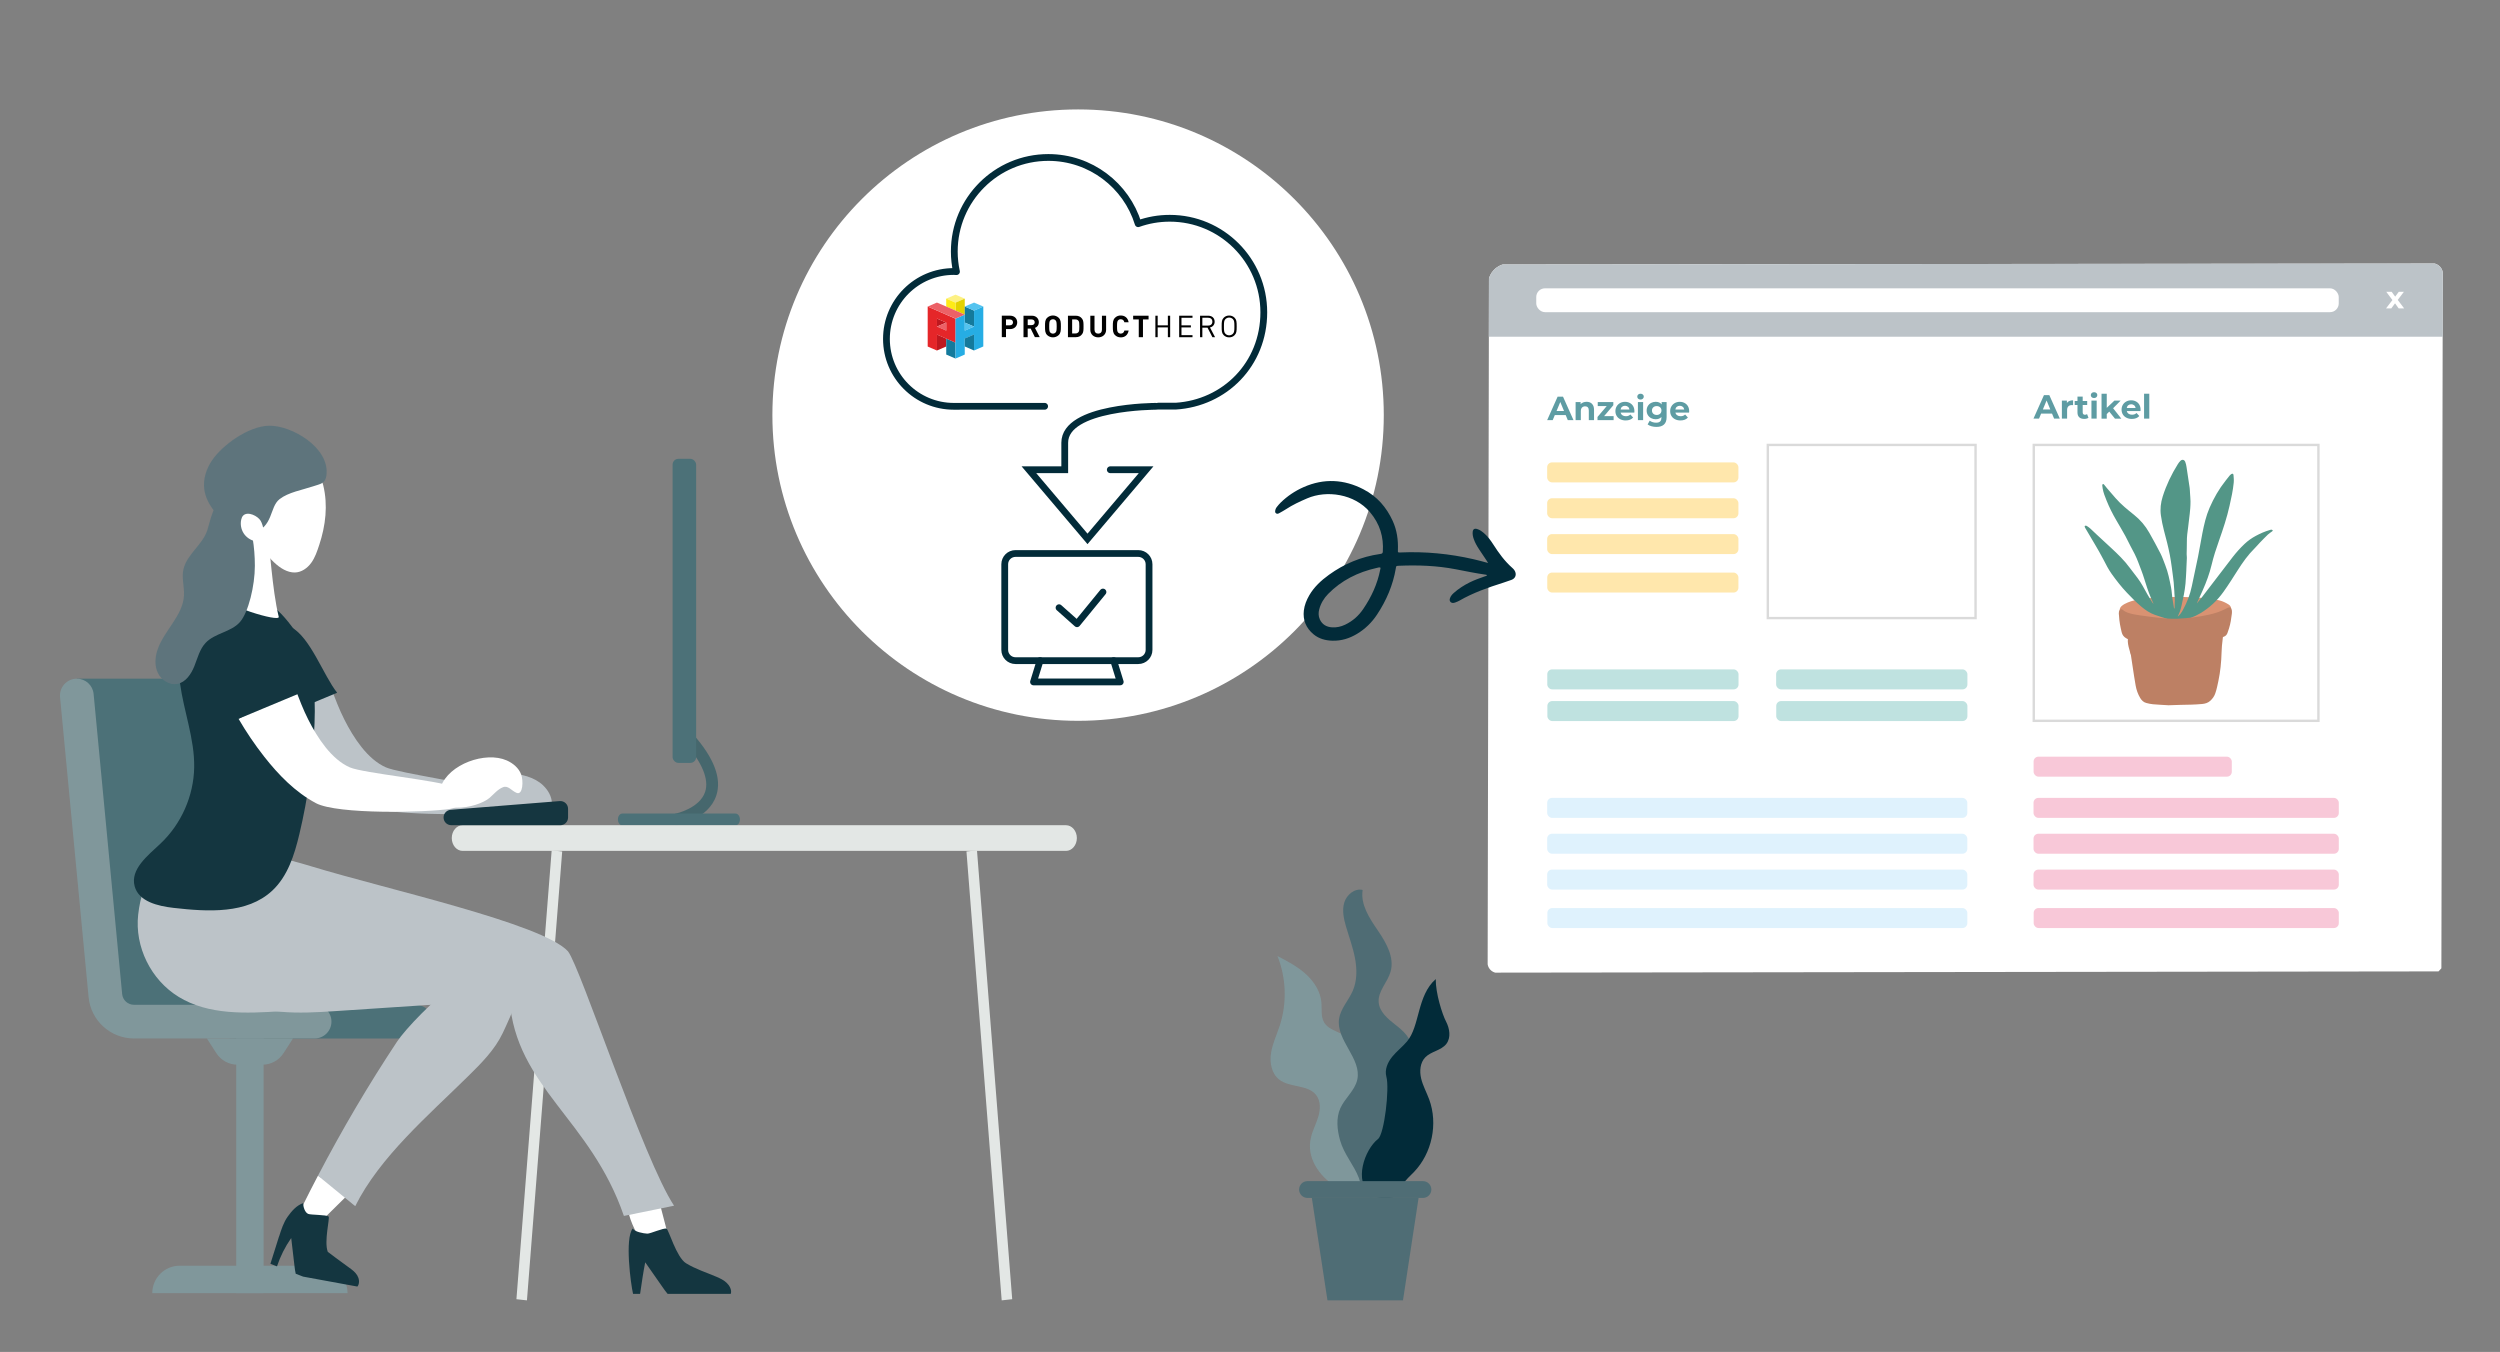 <?xml version="1.0" encoding="UTF-8"?><svg id="Ebene_1" xmlns="http://www.w3.org/2000/svg" viewBox="0 0 1043.19 564.12"><rect x="0" y="0" width="1043.19" height="564.12" fill="#808080" stroke="none"/><defs><style>.cls-1{fill:#fdf184;}.cls-2{fill:#dff2fd;}.cls-3{fill:#4c7178;}.cls-4{fill:#5e747c;}.cls-4,.cls-5,.cls-6,.cls-7{fill-rule:evenodd;}.cls-8{fill:#feeb17;}.cls-9{fill:#e3d200;}.cls-10{fill:#e52629;}.cls-11{fill:#54c3ef;}.cls-12{fill:#fff;}.cls-13{fill:#d99272;}.cls-14,.cls-6{fill:#bcc3c8;}.cls-15{fill:#bfe2e0;}.cls-16{fill:#147a9c;}.cls-17,.cls-18{stroke:#022b39;stroke-linecap:round;stroke-width:2.83px;}.cls-17,.cls-18,.cls-19{fill:none;}.cls-17,.cls-19{stroke-miterlimit:10;}.cls-20{fill:#7f979b;}.cls-21{fill:#ec6167;}.cls-22{fill:#539687;}.cls-5,.cls-23{fill:#022b39;}.cls-24{fill:#26ade4;}.cls-25{fill:#4f6d75;}.cls-26{fill:#4f6c74;}.cls-27{fill:#bd8064;}.cls-28,.cls-7{fill:#143640;}.cls-29{fill:#be181f;}.cls-30{fill:#e3e7e5;}.cls-18{stroke-linejoin:round;}.cls-31{fill:#80979b;}.cls-32{fill:#153640;}.cls-33{fill:#010101;}.cls-34{fill:#f8c8d8;}.cls-35{fill:#ffe7ac;}.cls-36{fill:#46676d;}.cls-37{fill:#5e9ca3;}.cls-19{stroke:#dadada;}</style></defs><path class="cls-12" d="M1017.54,405.34c-131.21.17-262.42.35-393.62.52-.37-.09-1.36-.4-2.18-1.35-.74-.87-.93-1.79-.98-2.17.18-95.38.37-190.77.55-286.15.22-.75.72-2.1,1.9-3.4,1.44-1.58,3.08-2.2,3.85-2.43,129.6-.13,259.21-.26,388.81-.39.38.09,1.42.37,2.3,1.32.91.99,1.1,2.09,1.15,2.47-.2,96.76-.39,193.53-.59,290.29-.4.43-.79.86-1.19,1.29Z"/><path class="cls-14" d="M1019.33,140.5h-398.08c.02-8.11.03-16.21.05-24.32.22-.74.77-2.28,2.19-3.69,1.36-1.35,2.83-1.91,3.56-2.14,129.6-.13,259.21-.26,388.81-.39.38.09,1.42.37,2.3,1.32.91.99,1.1,2.09,1.15,2.47,0,8.92.01,17.83.02,26.75Z"/><rect class="cls-12" x="641.04" y="120.31" width="334.86" height="9.95" rx="3.64" ry="3.64"/><path class="cls-12" d="M1000.91,128.7l-1.52-2.13-1.57,2.13h-2.19l2.67-3.5-2.58-3.45h2.26l1.47,2.03,1.51-2.03h2.14l-2.58,3.39,2.68,3.55h-2.28Z"/><rect class="cls-19" x="848.64" y="185.66" width="118.78" height="115.12"/><rect class="cls-34" x="848.54" y="332.94" width="127.39" height="8.34" rx="2.03" ry="2.03"/><rect class="cls-34" x="848.54" y="347.9" width="127.39" height="8.34" rx="2.03" ry="2.03"/><rect class="cls-34" x="848.54" y="362.86" width="127.39" height="8.34" rx="2.03" ry="2.03"/><rect class="cls-34" x="848.6" y="378.91" width="127.33" height="8.34" rx="2.03" ry="2.03"/><rect class="cls-34" x="848.57" y="315.74" width="82.71" height="8.34" rx="2.03" ry="2.03"/><circle class="cls-12" cx="449.86" cy="173.22" r="127.56"/><path class="cls-5" d="M575.97,236.81c-.5-.12-.98.05-1.45.16-8,1.78-14.84,5.29-20.28,10.82-1.84,1.87-3.11,4.03-3.75,6.45-.38,1.43-.38,2.85.25,4.23.94,2.03,2.65,3.16,5.15,3.31,1.91.11,3.69-.3,5.36-1.09,3.25-1.54,5.72-3.8,7.59-6.56,3.46-5.09,5.94-10.51,7.08-16.37.06-.31.23-.62.05-.94M620.92,234.88c-.32-.52-.48-.8-.66-1.07-1.01-1.51-2.02-3.01-3.02-4.52-.91-1.38-1.73-2.79-2.26-4.32-.35-1-.58-2.01-.46-3.06.14-1.18.81-1.54,2.06-1.1,1.03.35,1.86.97,2.63,1.64,1.62,1.41,2.85,3.08,3.95,4.81,2.25,3.51,4.68,6.89,7.93,9.75.61.53,1.09,1.17,1.29,1.93.35,1.34-.31,2.54-1.71,3.04-1.09.39-2.18.78-3.29,1.13-6.41,2.03-12.73,4.24-18.47,7.56-.53.3-1.12.52-1.71.74-.61.22-1.25.33-1.79-.1-.57-.45-.58-1.06-.38-1.66.28-.87.87-1.58,1.58-2.21,1.99-1.78,4.26-3.24,6.73-4.46,1.99-.98,4.09-1.72,6.2-2.47.33-.12.78-.14.97-.55-.2-.07-.32-.13-.45-.15-4.29-.59-8.51-1.49-12.75-2.3-7.75-1.48-15.59-1.77-23.48-1.44-1.39.06-1.22.08-1.4,1.14-1.17,6.88-3.87,13.29-7.86,19.29-2.12,3.19-4.83,5.9-8.31,7.99-3.08,1.85-6.43,2.95-10.2,2.86-2.99-.07-5.71-.83-7.92-2.65-3.26-2.69-4.52-6.05-4.08-9.94.26-2.25,1.11-4.36,2.27-6.37,1.98-3.42,4.89-6.15,8.22-8.55,6.27-4.53,13.34-7.55,21.37-8.69.65-.09,1.04-.21,1.09-.91.42-6.12-1.2-11.67-5.42-16.61-6.45-7.55-17.98-9.21-26.17-5.67-3.06,1.32-6.07,2.71-8.81,4.52-.91.6-1.88,1.11-2.84,1.65-.39.22-.82.37-1.26.1-.43-.26-.46-.67-.41-1.07.08-.61.32-1.17.72-1.66.5-.62,1-1.24,1.58-1.8,2.74-2.67,5.94-4.85,9.58-6.45,8.49-3.74,16.86-3.26,24.89.89,5.86,3.02,9.69,7.64,12.23,13.13,1.82,3.94,2.37,8.07,2.21,12.3-.04.98-.01,1,1.1.95,10.3-.46,20.42.53,30.37,2.8,1.96.45,3.89.97,6.15,1.59"/><polyline class="cls-18" points="441.91 253.58 449.42 260.27 460.24 247.04"/><path class="cls-18" d="M467.45,230.96h-43.71c-2.48,0-4.49,2.01-4.49,4.49v35.73c0,2.48,2.01,4.49,4.49,4.49h51.24c2.48,0,4.49-2.01,4.49-4.49v-35.73c0-2.48-2.01-4.49-4.49-4.49h-7.53Z"/><polyline class="cls-18" points="434 275.66 431.26 284.55 449.35 284.55 467.45 284.55 464.71 275.66"/><path class="cls-18" d="M435.9,169.54h-34.16s-3.72.01-3.72.01c-15.54,0-28.13-12.59-28.13-28.13s12.59-28.13,28.13-28.13c.37,0,.72.04,1.09.06-.59-2.71-.91-5.52-.91-8.4,0-21.67,17.57-39.24,39.24-39.24,17.63,0,32.55,11.63,37.49,27.64,4.12-1.47,8.55-2.27,13.18-2.27,21.67,0,39.24,17.57,39.24,39.24s-16.26,37.89-36.78,39.16h-7.3"/><path class="cls-17" d="M482.27,169.55s-37.98,0-37.98,15.21v11.25h-14.95l24.45,28.86,24.46-28.86h-14.95"/><path class="cls-33" d="M421.5,137.32h-1.72v3.36h-1.75v-8.95h3.47c1.86,0,2.96,1.27,2.96,2.79s-1.09,2.8-2.96,2.8ZM421.41,133.29h-1.64v2.45h1.64c.79,0,1.29-.49,1.29-1.22s-.5-1.23-1.29-1.23Z"/><path class="cls-33" d="M431.84,140.7l-1.75-3.57h-1.26v3.57h-1.75v-8.96h3.51c1.82,0,2.9,1.25,2.9,2.74.03,1.06-.63,2.01-1.63,2.35l2,3.86h-2.02ZM430.49,133.29h-1.65v2.37h1.65c.78,0,1.27-.49,1.27-1.18s-.5-1.18-1.27-1.18Z"/><path class="cls-33" d="M441.76,139.83c-1.35,1.26-3.44,1.26-4.79,0-.89-.89-.91-1.9-.91-3.62s0-2.72.91-3.62c1.35-1.26,3.44-1.26,4.79,0,.89.89.92,1.9.92,3.62s-.02,2.73-.92,3.62ZM440.49,133.7c-.29-.32-.69-.49-1.12-.48-.43,0-.84.16-1.13.48-.33.38-.43.8-.43,2.52s.1,2.13.43,2.5c.29.32.7.5,1.13.49.43,0,.84-.17,1.12-.49.33-.38.44-.79.44-2.5s-.11-2.14-.44-2.52Z"/><path class="cls-33" d="M451.57,139.39c-.64.89-1.48,1.31-2.7,1.31h-3.24v-8.96h3.24c1.22,0,2.07.42,2.7,1.31.55.78.56,1.69.56,3.17s-.01,2.4-.56,3.17ZM450.02,133.85c-.32-.39-.81-.6-1.31-.56h-1.33v5.85h1.33c.5.04.99-.17,1.31-.55.33-.39.36-.95.36-2.36s-.04-1.98-.36-2.37h0Z"/><path class="cls-33" d="M458.25,140.77c-1.84,0-3.29-1.25-3.29-3.14v-5.89h1.75v5.83c0,1.03.61,1.65,1.55,1.65s1.55-.62,1.55-1.65v-5.83h1.74v5.89c0,1.9-1.45,3.14-3.29,3.14Z"/><path class="cls-33" d="M467.67,140.77c-.9.03-1.77-.31-2.4-.94-.89-.89-.91-1.9-.91-3.62s.01-2.72.91-3.62c.63-.63,1.51-.98,2.4-.94,1.67,0,2.96.96,3.28,2.83h-1.78c-.18-.73-.63-1.27-1.5-1.27-.42-.02-.83.15-1.12.47-.33.38-.44.82-.44,2.53s.11,2.15.44,2.53c.29.31.7.48,1.12.47.87,0,1.33-.54,1.51-1.27h1.77c-.33,1.9-1.62,2.85-3.28,2.85Z"/><path class="cls-33" d="M476.93,133.29v7.41h-1.75v-7.41h-2.34v-1.55h6.43v1.55h-2.34Z"/><path class="cls-33" d="M487.32,140.7v-4.09h-4.25v4.09h-.96v-8.96h.96v4.02h4.25v-4.02h.96v8.96h-.96Z"/><path class="cls-33" d="M492.04,140.7v-8.96h5.56v.86h-4.6v3.16h3.93v.86h-3.93v3.23h4.6v.86h-5.56Z"/><path class="cls-33" d="M505.9,140.7l-2.04-3.98h-2.15v3.98h-.96v-8.96h3.43c1.55,0,2.66.94,2.66,2.49.05,1.18-.78,2.21-1.95,2.4l2.13,4.07h-1.12ZM504.09,132.59h-2.38v3.28h2.39c1.03,0,1.79-.54,1.79-1.64s-.74-1.64-1.79-1.64h-.01Z"/><path class="cls-33" d="M515.13,139.89c-.59.59-1.39.9-2.23.88-.84.02-1.64-.3-2.24-.88-.84-.84-.89-1.62-.89-3.67s.05-2.83.89-3.67c.6-.59,1.4-.9,2.24-.88.83-.02,1.64.29,2.23.88.84.84.91,1.62.91,3.67s-.06,2.83-.91,3.67ZM514.45,133.15c-.86-.85-2.24-.85-3.1,0-.57.58-.63,1.23-.63,3.07s.06,2.49.63,3.07c.86.85,2.24.85,3.1,0,.57-.58.63-1.23.63-3.07s-.06-2.49-.63-3.07Z"/><polygon class="cls-29" points="390.97 139.6 390.97 142.92 390.97 142.92 390.97 146.26 394.84 144.58 394.84 141.29 394.84 141.29 394.84 141.29 390.97 139.6"/><polygon class="cls-16" points="394.84 141.29 394.84 144.6 394.84 144.61 394.84 147.94 398.71 149.62 398.71 146.29 398.71 146.29 398.71 142.95 394.84 141.29"/><polygon class="cls-1" points="398.7 126.29 402.57 124.61 398.71 122.95 394.83 124.61 398.7 126.29"/><polygon class="cls-9" points="398.7 126.29 398.7 129.59 398.7 129.59 398.7 129.59 402.57 131.28 402.57 127.95 402.57 127.95 402.57 124.61 398.7 126.29"/><polyline class="cls-8" points="394.83 127.91 398.7 129.59 398.7 129.59 398.7 129.59 398.7 126.29 394.83 124.61 394.84 127.91"/><polygon class="cls-16" points="402.57 127.91 402.57 131.25 402.57 131.25 402.57 134.58 402.57 134.58 402.57 137.92 402.57 137.92 402.57 141.23 402.57 141.23 402.57 134.61 406.44 136.27 406.44 142.91 406.44 142.91 406.44 139.58 406.44 139.58 406.44 136.27 406.44 136.27 406.44 132.93 406.44 132.93 406.44 129.6 402.57 127.91"/><polygon class="cls-11" points="406.44 129.6 410.31 127.91 406.45 126.26 402.57 127.91 406.44 129.6"/><polygon class="cls-11" points="402.57 137.96 406.44 136.27 402.57 134.61 402.57 134.61 402.57 137.96"/><polygon class="cls-29" points="394.84 134.61 394.84 134.61 390.97 136.27 390.97 132.93 394.84 134.61"/><polygon class="cls-21" points="394.84 137.95 390.97 136.26 394.84 134.61 394.84 134.61 394.84 137.95"/><path class="cls-10" d="M394.84,131.28h0l-3.86-1.68h0l-3.88-1.68v3.34h0v3.34h0v6.66h0v3.34l3.88,1.68v-3.33h0v-3.32h0l3.88,1.68h0l3.88,1.67v-9.99l-3.9-1.68ZM394.84,137.95l-3.86-1.68v-3.33h0l3.88,1.68v3.33h-.02Z"/><polyline class="cls-24" points="398.71 136.3 398.71 139.63 398.71 139.63 398.71 142.94 398.71 142.95 398.71 146.27 398.71 146.29 398.71 149.62 402.57 147.94 402.57 144.61 402.57 144.6 402.57 141.28 402.57 141.28 406.44 139.61 406.44 139.61 406.44 142.91 406.44 142.91 406.44 146.25 410.31 144.57 410.31 141.23 410.31 141.23 410.31 137.92 410.31 137.89 410.31 134.58 410.31 134.58 410.31 131.25 410.31 131.25 410.31 127.91 406.44 129.6 406.44 132.93 406.44 132.93 406.44 136.27 402.57 137.96 402.57 137.96 402.57 137.95 402.57 134.61 402.57 134.61 402.57 131.28 398.71 132.96"/><polygon class="cls-21" points="402.57 131.28 398.71 129.59 398.71 129.59 394.84 127.91 394.84 127.91 390.96 126.25 387.1 127.91 390.97 129.59 390.97 129.59 394.84 131.28 394.84 131.28 398.71 132.96 402.57 131.28"/><polyline class="cls-16" points="402.57 141.23 402.57 141.23 402.57 144.57 406.44 146.25 406.44 142.91 406.44 142.91 406.44 142.7 406.44 139.58"/><path class="cls-37" d="M653.33,173.21h-4.55l-.87,2.1h-2.32l4.37-9.8h2.24l4.38,9.8h-2.38l-.87-2.1ZM652.62,171.49l-1.55-3.75-1.55,3.75h3.11Z"/><path class="cls-37" d="M664.29,168.51c.57.56.86,1.39.86,2.49v4.31h-2.18v-3.98c0-.6-.13-1.04-.39-1.34s-.64-.44-1.13-.44c-.55,0-.99.17-1.32.51-.33.34-.49.85-.49,1.52v3.72h-2.18v-7.53h2.09v.88c.29-.32.65-.56,1.08-.73.43-.17.9-.26,1.41-.26.93,0,1.69.28,2.26.84Z"/><path class="cls-37" d="M673.32,173.63v1.68h-6.72v-1.32l3.84-4.54h-3.74v-1.68h6.5v1.32l-3.84,4.54h3.96Z"/><path class="cls-37" d="M681.96,172.16h-5.7c.1.47.34.84.73,1.11.38.27.86.41,1.43.41.39,0,.74-.06,1.04-.17.3-.12.59-.3.85-.55l1.16,1.26c-.71.81-1.75,1.22-3.11,1.22-.85,0-1.6-.17-2.25-.5-.65-.33-1.16-.79-1.51-1.38-.36-.59-.53-1.25-.53-2s.17-1.4.52-2c.35-.59.83-1.05,1.44-1.39.61-.33,1.29-.5,2.05-.5s1.4.16,2,.48,1.07.77,1.41,1.36c.34.59.51,1.28.51,2.07,0,.03-.01.22-.04.59ZM676.85,169.74c-.34.28-.54.66-.62,1.15h3.71c-.08-.48-.28-.86-.62-1.14s-.75-.43-1.23-.43-.91.14-1.25.42Z"/><path class="cls-37" d="M683.57,166.38c-.25-.23-.38-.52-.38-.87s.13-.63.38-.87.58-.35.98-.35.73.11.98.34c.25.22.38.5.38.84,0,.36-.13.67-.38.9s-.58.36-.98.36-.73-.12-.98-.35ZM683.46,167.78h2.18v7.53h-2.18v-7.53Z"/><path class="cls-37" d="M695.44,167.78v6.27c0,1.38-.36,2.41-1.08,3.08-.72.67-1.77,1.01-3.15,1.01-.73,0-1.42-.09-2.07-.27s-1.19-.43-1.62-.77l.87-1.57c.32.26.72.47,1.2.62.49.15.97.23,1.46.23.76,0,1.31-.17,1.67-.51s.54-.86.54-1.55v-.32c-.57.62-1.36.94-2.38.94-.69,0-1.32-.15-1.9-.46-.57-.3-1.03-.73-1.37-1.28-.34-.55-.5-1.19-.5-1.9s.17-1.35.5-1.9c.34-.55.79-.98,1.37-1.28.57-.3,1.21-.46,1.9-.46,1.09,0,1.92.36,2.49,1.08v-.97h2.07ZM692.73,172.64c.37-.34.55-.79.55-1.34s-.18-1-.55-1.34c-.37-.34-.84-.51-1.42-.51s-1.06.17-1.43.51-.56.79-.56,1.34.19,1,.56,1.34.85.51,1.43.51,1.05-.17,1.42-.51Z"/><path class="cls-37" d="M704.81,172.16h-5.7c.1.47.34.84.73,1.11.38.27.86.41,1.43.41.39,0,.74-.06,1.04-.17.3-.12.59-.3.85-.55l1.16,1.26c-.71.81-1.75,1.22-3.11,1.22-.85,0-1.6-.17-2.25-.5-.65-.33-1.16-.79-1.51-1.38-.36-.59-.53-1.25-.53-2s.17-1.4.52-2c.35-.59.83-1.05,1.44-1.39.61-.33,1.29-.5,2.05-.5s1.4.16,2,.48,1.07.77,1.41,1.36c.34.59.51,1.28.51,2.07,0,.03-.01.22-.04.59ZM699.7,169.74c-.34.28-.54.66-.62,1.15h3.71c-.08-.48-.28-.86-.62-1.14s-.75-.43-1.23-.43-.91.14-1.25.42Z"/><path class="cls-37" d="M856.26,172.58h-4.55l-.87,2.1h-2.32l4.37-9.8h2.24l4.38,9.8h-2.38l-.87-2.1ZM855.54,170.86l-1.55-3.75-1.55,3.75h3.11Z"/><path class="cls-37" d="M863.51,167.32c.44-.19.95-.28,1.53-.28v2.02c-.24-.02-.41-.03-.49-.03-.63,0-1.12.17-1.47.52s-.53.88-.53,1.57v3.56h-2.18v-7.53h2.09v.99c.26-.36.61-.64,1.06-.83Z"/><path class="cls-37" d="M871.47,174.32c-.21.16-.48.28-.79.36-.31.08-.64.12-.99.12-.9,0-1.59-.23-2.08-.69-.49-.46-.73-1.13-.73-2.02v-3.09h-1.16v-1.68h1.16v-1.83h2.18v1.83h1.88v1.68h-1.88v3.07c0,.32.08.56.25.74s.39.26.69.26c.34,0,.64-.09.88-.28l.59,1.54Z"/><path class="cls-37" d="M872.82,165.75c-.25-.23-.38-.52-.38-.87s.13-.63.38-.87.58-.35.98-.35.73.11.98.34c.25.22.38.5.38.84,0,.36-.13.67-.38.9s-.58.36-.98.36-.73-.12-.98-.35ZM872.71,167.15h2.18v7.53h-2.18v-7.53Z"/><path class="cls-37" d="M880.15,171.73l-1.05,1.04v1.92h-2.18v-10.39h2.18v5.88l3.19-3.02h2.6l-3.14,3.19,3.42,4.34h-2.65l-2.38-2.95Z"/><path class="cls-37" d="M893.17,171.53h-5.7c.1.47.34.84.73,1.11.38.27.86.41,1.43.41.39,0,.74-.06,1.04-.17.3-.12.59-.3.85-.55l1.16,1.26c-.71.81-1.75,1.22-3.11,1.22-.85,0-1.6-.17-2.25-.5-.65-.33-1.16-.79-1.51-1.38-.36-.59-.53-1.25-.53-2s.17-1.4.52-2c.35-.59.83-1.05,1.44-1.39.61-.33,1.29-.5,2.05-.5s1.4.16,2,.48,1.07.77,1.41,1.36c.34.59.51,1.28.51,2.07,0,.03-.01.22-.04.59ZM888.06,169.11c-.34.28-.54.66-.62,1.15h3.71c-.08-.48-.28-.86-.62-1.14s-.75-.43-1.23-.43-.91.14-1.25.42Z"/><path class="cls-37" d="M894.67,164.29h2.18v10.39h-2.18v-10.39Z"/><path class="cls-13" d="M889.55,257.14c-.27.57-.71.64-1.22.49-1.08-.31-2.1-.75-2.96-1.48-1.1-.93-1.16-2.23-.12-3.21.38-.36.85-.67,1.31-.92,1.75-.94,3.64-1.49,5.59-1.81,4.01-.66,8.06-.96,12.12-1.07,4.96-.14,9.91-.03,14.86.37,2.38.19,4.76.41,7.08,1.04,1.36.37,2.61.97,3.78,1.72,1.32.85,1.33,2.6.04,3.51-1.25.87-2.66,1.41-4.11,1.85-2.4.73-4.87,1.16-7.35,1.55-4.66.73-9.35.95-14.05.58-4.4-.35-8.77-1-13.05-2.17-.61-.17-1.24-.29-1.92-.44Z"/><path class="cls-27" d="M926.58,263.65c-.18.02-.35.07-.53.09-2.98.35-5.96.72-8.94,1.05-2.49.28-4.98.55-7.47.74-1.87.15-3.75.23-5.62.3-1.98-.04-3.96-.04-5.94-.16-2.98-.19-5.89-.63-8.88-.4-.11,0-.2.05-.27.11-1.75.38-.96,3.92-.17,6.51.08.5.2,1,.41,1.44.27,1.7.5,3.4.77,5.1.39,2.55.76,5.11,1.22,7.65.33,1.83.94,3.58,1.9,5.18.59.98,1.38,1.77,2.52,2.07.92.24,1.86.46,2.81.54,2.16.19,4.33.28,6.47.42,1.66-.05,3.29-.13,4.92-.16,3.04-.05,6.09-.09,9.12-.37,1.25-.12,2.41-.44,3.38-1.32.98-.89,1.71-1.92,2.13-3.18.57-1.66.91-3.37,1.27-5.08.83-3.94,1.22-7.94,1.33-11.96.05-1.81.2-3.61.45-5.4.11-.77.15-1.54.16-2.32,0-.61-.43-.94-1.03-.86Z"/><path class="cls-22" d="M898.6,251.9c-.4-.91-.82-1.81-1.2-2.73-1.06-2.54-1.89-5.15-2.7-7.78-.69-2.26-1.59-4.46-2.42-6.67-.89-2.41-2.08-4.69-3.32-6.94-.74-1.34-1.34-2.76-2.09-4.1-1.21-2.19-2.48-4.35-3.75-6.52-1.56-2.67-2.95-5.42-4.1-8.28-.66-1.64-1.33-3.28-1.63-5.04-.07-.43-.14-.86-.17-1.3,0-.17.07-.42.19-.51.21-.16.42,0,.56.18.42.51.82,1.03,1.24,1.53,1.18,1.37,2.37,2.74,3.55,4.11,2.31,2.66,5.05,4.84,7.78,7.03,2.58,2.07,4.68,4.55,6.3,7.42,1.63,2.89,3.23,5.81,4.73,8.77.76,1.5,1.28,3.12,1.91,4.69,1.21,3.03,1.82,6.22,2.45,9.4.28,1.42.33,2.88.53,4.31.21,1.49.48,2.97.72,4.45.04,0,.08,0,.13,0,.03-.12.09-.24.1-.36.13-2.03.11-4.05-.09-6.07-.02-.2,0-.4-.02-.6-.08-1.29-.16-2.58-.27-3.86-.08-.89-.2-1.77-.32-2.66-.16-1.26-.32-2.52-.5-3.78-.25-1.67-.46-3.35-.79-5-.67-3.46-1.56-6.86-2.47-10.26-.54-2.03-.94-4.11-1.25-6.19-.4-2.69-.08-5.34.74-7.95,1.51-4.78,3.65-9.25,6.3-13.49.3-.49.66-.95,1.06-1.36.74-.75,1.66-.58,2.05.4.27.68.42,1.41.53,2.13.46,2.9.89,5.81,1.31,8.72.1.73.1,1.47.15,2.2.07,1.13.18,2.26.2,3.39.02.99-.05,1.99-.11,2.98-.04.71-.12,1.42-.2,2.13-.22,1.93-.43,3.87-.69,5.79-.27,1.97-.55,3.93-.52,5.93.02,1.73-.07,3.46-.09,5.19,0,.53.11,1.07.09,1.6-.05,1.47-.13,2.94-.2,4.41-.01.22,0,.44-.02.66-.11,1.88-.18,3.77-.35,5.65-.29,3.11-.97,6.16-1.65,9.21-.33,1.47-.76,2.88-1.48,4.21-.05.1-.07.23-.1.34.92-.74,1.57-1.68,2.12-2.7,1.72-3.14,3.02-6.44,3.74-9.96.84-4.13,1.78-8.24,2.61-12.37.66-3.27,1.17-6.57,1.82-9.85.71-3.57,1.51-7.12,2.97-10.48,1.77-4.07,3.95-7.9,6.72-11.37.52-.65,1.02-1.33,1.55-1.97.24-.29.52-.55.83-.76.45-.31.86-.14.9.4.08,1.07.2,2.15.09,3.21-.32,3.27-1.03,6.48-1.75,9.67-1.1,4.92-2.69,9.7-4.37,14.44-1.2,3.38-2.31,6.77-3.14,10.27-.86,3.61-2.16,7.08-3.66,10.47-.76,1.73-1.56,3.44-2.34,5.16-.05.11-.07.23-.1.34.69-.85,1.41-1.67,2.07-2.54,2.68-3.48,5.35-6.98,8.02-10.47,1.62-2.12,3.22-4.25,4.86-6.35,1.51-1.93,3.14-3.76,4.92-5.44,1.42-1.35,3.01-2.46,4.74-3.39,1.85-1,3.76-1.83,5.77-2.41.21-.06.42-.16.63-.16.19,0,.45.07.56.21.17.22-.04.4-.22.53-.59.44-1.23.82-1.76,1.33-1.15,1.1-2.25,2.24-3.36,3.39-.73.76-1.39,1.59-2.14,2.32-2.74,2.7-4.94,5.81-7,9.04-1.95,3.07-3.89,6.16-6,9.12-2.6,3.65-5.83,6.68-9.71,8.97-2.72,1.61-5.64,2.66-8.8,3.01-.57.06-1.16.17-1.72.1-.9-.12-1.79-.31-2.66-.58-1.9-.59-3.79-1.22-5.67-1.87-2.16-.75-4.01-2.01-5.74-3.47-2.14-1.8-4.1-3.78-6.01-5.8-2.31-2.44-4.39-5.09-6.34-7.83-1.33-1.87-2.38-3.9-3.41-5.94-1.12-2.22-2.41-4.35-3.65-6.5-1.3-2.24-2.63-4.45-3.95-6.68-.05-.09-.1-.17-.14-.27-.11-.24-.24-.55.02-.7.18-.1.53-.07.71.05.55.35,1.1.73,1.58,1.17.89.8,1.73,1.65,2.6,2.46,2,1.86,4,3.7,6,5.55,2.79,2.59,5.53,5.22,7.78,8.3,1.06,1.44,2.18,2.84,3.26,4.27,1.61,2.12,2.79,4.49,4.09,6.79.66,1.16,1.36,2.29,2.06,3.43.11.18.29.31.44.47.04.08.08.16.12.24.04.04.08.08.12.12-.05-.03-.09-.07-.12-.11-.04-.08-.08-.16-.12-.24Z"/><path class="cls-27" d="M905.46,269.23c-1.59,0-3.19.06-4.77-.01-3.98-.19-7.93-.58-11.7-2.04-.63-.24-1.24-.54-1.82-.87-.96-.56-1.58-1.36-1.85-2.5-.54-2.25-1-4.5-1.1-6.81-.01-.32-.08-.63-.09-.95,0-.27,0-.56.06-.82.29-1.08.98-1.31,1.82-.58.52.46,1.12.74,1.76.98,1.69.62,3.46.9,5.24,1.15,2.99.41,5.98.85,8.98,1.13,2.21.21,4.45.36,6.67.26,4.37-.2,8.71-.71,12.99-1.66,2.33-.52,4.62-1.21,6.76-2.31.35-.18.71-.36,1.07-.54.95-.47,1.6-.17,1.8.9.09.5.08,1.04.02,1.54-.25,2.05-.55,4.1-1.17,6.08-.2.64-.42,1.28-.65,1.92-.27.75-.75,1.31-1.52,1.58-.9.32-1.78.72-2.7.93-2.64.6-5.28,1.17-7.94,1.66-2.03.38-4.08.63-6.13.93-.31.05-.64.04-.95.04-1.59,0-3.18,0-4.78,0,0,0,0,0,0,0Z"/><rect class="cls-35" x="645.59" y="192.95" width="79.81" height="8.34" rx="2.03" ry="2.03"/><rect class="cls-35" x="645.59" y="207.91" width="79.81" height="8.34" rx="2.03" ry="2.03"/><rect class="cls-35" x="645.59" y="222.87" width="79.81" height="8.34" rx="2.03" ry="2.03"/><rect class="cls-35" x="645.63" y="238.92" width="79.77" height="8.34" rx="2.03" ry="2.03"/><rect class="cls-15" x="645.64" y="279.32" width="79.81" height="8.34" rx="2.03" ry="2.03"/><rect class="cls-15" x="645.68" y="292.54" width="79.77" height="8.34" rx="2.03" ry="2.03"/><rect class="cls-19" x="737.67" y="185.66" width="86.68" height="72.25"/><rect class="cls-15" x="741.14" y="279.32" width="79.81" height="8.34" rx="2.03" ry="2.03"/><rect class="cls-15" x="741.18" y="292.54" width="79.77" height="8.34" rx="2.03" ry="2.03"/><rect class="cls-2" x="645.6" y="332.94" width="175.31" height="8.34" rx="2.03" ry="2.03"/><rect class="cls-2" x="645.6" y="347.9" width="175.31" height="8.34" rx="2.03" ry="2.03"/><rect class="cls-2" x="645.6" y="362.86" width="175.31" height="8.34" rx="2.03" ry="2.03"/><rect class="cls-2" x="645.68" y="378.91" width="175.24" height="8.34" rx="2.03" ry="2.03"/><path class="cls-36" d="M282.4,344.36c-1.14,0-2.16-.8-2.4-1.96-.27-1.33.58-2.62,1.91-2.89h0c.1-.02,10.04-2.17,12.33-9.1,1.73-5.25-1.33-12.49-8.86-20.94-.9-1.01-.81-2.56.2-3.47,1.01-.9,2.56-.81,3.47.2,8.9,9.99,12.21,18.66,9.84,25.77-3.2,9.63-15.48,12.23-16,12.34-.17.03-.33.05-.49.05Z"/><path class="cls-3" d="M306.93,339.48h-47.27c-1.01,0-1.82,1.1-1.82,2.46h0c0,1.36.82,2.46,1.82,2.46h47.27c1.01,0,1.82-1.1,1.82-2.46h0c0-1.36-.82-2.46-1.82-2.46Z"/><rect class="cls-3" x="280.66" y="191.46" width="9.82" height="126.88" rx="2.41" ry="2.41"/><polygon class="cls-30" points="219.88 542.61 215.49 542.13 230.2 354.82 234.59 355.3 219.88 542.61"/><polygon class="cls-30" points="417.98 542.61 403.28 355.3 407.67 354.82 422.37 542.13 417.98 542.61"/><path class="cls-30" d="M444.8,355.06h-251.74c-2.52,0-4.55-2.4-4.55-5.36h0c0-2.96,2.04-5.36,4.55-5.36h251.74c2.51,0,4.55,2.4,4.55,5.36h0c0,2.96-2.04,5.36-4.55,5.36Z"/><path class="cls-3" d="M73.18,283.2v.09c.35-.05.7-.09,1.06-.09,3.62,0,6.65,2.76,7,6.36l11.91,125.2c.24,2.57,2.37,4.52,4.96,4.52h75.35c3.88,0,7.03,3.15,7.03,7.03s-3.15,7.03-7.03,7.03h-75.35c-5.76,0-10.95-2.58-14.45-6.67-4.14.31-20.2,1.68-20.2,1.68l-16.45-5.23-14.95-139.92h41.11Z"/><path class="cls-31" d="M55.93,419.28c-2.59,0-4.72-1.94-4.96-4.52l-11.91-125.2c-.34-3.61-3.37-6.36-7-6.36h0c-4.14,0-7.39,3.57-7,7.69l11.91,125.18c.92,9.78,9.13,17.26,18.96,17.26h75.35c3.88,0,7.03-3.15,7.03-7.03h0c0-3.88-3.15-7.03-7.03-7.03H55.93Z"/><rect class="cls-31" x="98.57" y="433.34" width="11.43" height="106.24"/><path class="cls-31" d="M63.55,539.58h0c0-6.31,5.12-11.43,11.43-11.43h58.61c6.31,0,11.43,5.12,11.43,11.43H63.55Z"/><path class="cls-31" d="M109.51,444.27h-10.43c-3.56,0-6.88-1.81-8.81-4.81l-3.94-6.13h35.92l-3.94,6.13c-1.93,3-5.24,4.81-8.81,4.81Z"/><path class="cls-14" d="M203.85,329.68c-5.53-2.6-37.2-7.03-42.8-9.47-7.71-3.36-13.56-12.42-17.35-19.94-2.1-4.15-3.76-8.5-5.43-12.85l-23.67,12.51c3.2,5.49,6.77,10.77,10.69,15.77,6.02,7.67,12.99,14.83,21.59,19.43,8.97,4.79,46.07,5.37,56.11,3.78,8.09-1.68,6.38-6.63.85-9.23Z"/><path class="cls-28" d="M121.57,261.73c-6.25-3.38-19.07-2.67-19.69,6.34-.36,5.3,2.68,11.09,4.69,15.85,2.25,5.31,4.83,10.49,7.71,15.49.1.18.22.35.32.53l26.08-10.88c-5.73-7.22-11.1-22.98-19.12-27.33Z"/><path class="cls-14" d="M226.61,327.7c2.07,1.97,3.63,4.63,3.69,7.48s-2.27,8.58-4.39,6.66c-1.75-1.58-2.19-4.22-4.55-4.15-2.36.07-4.47,1.37-6.66,2.24-6.47,2.57-26.07-.92-17.73-11.16,6.39-7.85,22.66-7.72,29.64-1.08Z"/><path class="cls-12" d="M269.93,521.69c1.34,2.01,3.13,4.25,5.53,4.19,4.16-.1,4.46-6.03,3.42-10.02-1.12-4.31-2.24-8.61-3.37-12.92l-13.05,3.81c1.42,5.42,4.94,11.14,7.47,14.93Z"/><path class="cls-6" d="M237.03,396.99c-10.5-11.6-76.15-26.02-107.02-35.46-23.05-7.05-46.78-11.02-50.29,20.12-1.51,13.43,5.32,27.23,16.83,34.29,12.53,7.7,28.29,6.97,42.96,6,27.98-1.85,45.14-2.99,73.11-4.84,2.68,36.61,33.79,49.72,47.72,90.28l20.93-4.27c-12.69-19.09-39.03-99.44-44.25-106.12Z"/><path class="cls-12" d="M126.46,502.78c-1.07,2.16-2.12,4.83-.87,6.89,2.16,3.55,7.45.85,10.39-2.05,3.17-3.13,6.34-6.25,9.51-9.38l-12.81-7.65c-2.11,4.04-4.2,8.1-6.22,12.19Z"/><path class="cls-6" d="M74.49,415.94c12.53,7.7,28.29,6.97,42.96,6,28.97-1.92,57.94-3.84,86.92-5.75,4.62-.31,9.81-.89,12.7-4.52,3.37-4.24,1.74-10.86-2.1-14.68-3.84-3.82-9.23-5.53-14.41-7.12-30.87-9.45-61.74-18.9-92.61-28.35-23.05-7.05-46.78-11.02-50.29,20.12-1.51,13.43,5.32,27.23,16.83,34.29Z"/><path class="cls-6" d="M218.78,404.97c-6.38-19.76-46.19,19.24-53.14,29.74-11.93,18.01-22.92,36.68-32.95,55.88l15.54,12.72c10.19-20.54,30.52-37.87,47.15-54.27,5.47-5.39,11.04-10.93,14.38-17.93,3.34-7,10.16-22.61,9.02-26.13Z"/><path class="cls-28" d="M75.11,285.07c1.58,11.79,6.11,23.22,5.92,35.12-.19,11.91-5.39,23.66-14.06,31.82-5.35,5.03-12.69,10.74-10.78,17.82,1.72,6.38,9.69,8.26,16.26,9.01,14.31,1.63,30.63,2.63,41.16-7.2,6.45-6.02,9.24-14.92,11.29-23.49,3.63-15.19,5.76-30.75,6.35-46.36.5-13.29-.39-27.47-8.03-38.36-7.61-10.85-16.16-18.04-28.62-14.22-14.17,13.9-21.04,24.16-19.48,35.86Z"/><path class="cls-7" d="M264.02,512.62c.81,1.42,4.56,2.09,6.1,2.15,1.22.05,6.81-2.5,8.01-2.08.87.3,4.11,11.96,8.13,14.43,4.02,2.47,8.49,3.84,12.77,5.68,1.49.64,3.01,1.37,4.21,2.51s2.05,2.79,1.79,4.23c-.03.14-.08.24-.12.36h-26.33c-.77-.9-1.45-1.87-2.12-2.83-2.41-3.45-4.82-6.89-7.22-10.34-.76,3.77-1.42,8.18-2.14,13.17h-2.94c-.94-4.01-3.53-23.12-.13-27.29Z"/><path class="cls-7" d="M116.5,515.84c.9-2.84,1.82-5.74,3.55-8.17,1.69-2.38,3.7-4.68,6.45-5.64.02,1.54.68,3.87,2.08,4.49,1.11.49,7.63.32,8.54,1.12.61.54-1.99,10.46-.34,14.72,0,0,5.94,4.5,9,6.66,1.25.88,2.49,1.85,3.28,3.15.79,1.31,1.06,3.03.31,4.36-.07.13-.16.22-.25.32l-22.64-4.15-3.09-1.21c-.25-1.06-.38-2.16-.51-3.24-.45-3.88-.9-7.76-1.36-11.64-2.55,3.62-4.55,7.62-5.94,11.82l-2.74-1.08c1.21-3.84,2.42-7.68,3.63-11.52Z"/><path class="cls-12" d="M188.78,328.27c-5.53-2.6-37.2-5.62-42.8-8.06-7.72-3.36-13.56-12.42-17.35-19.94-2.1-4.15-3.76-8.5-5.43-12.85l-23.67,12.51c3.2,5.49,6.77,10.77,10.69,15.77,6.02,7.67,12.99,14.83,21.59,19.43,8.97,4.79,46.07,3.96,56.11,2.38,8.09-1.68,6.38-6.63.85-9.23Z"/><path class="cls-28" d="M118.92,276.97c-2.79-6.06-6.56-12.07-12.43-15.24-6.25-3.38-19.07-2.67-19.69,6.34-.36,5.3,2.68,11.09,4.69,15.85,2.25,5.31,4.83,10.49,7.71,15.49.1.18.22.35.32.53l26.08-10.88c-1.35-3.52-5.11-8.66-6.68-12.08Z"/><path class="cls-12" d="M211.43,317.3c2.61,1.15,4.99,3.12,6.01,5.79,1.03,2.66.78,8.84-1.87,7.76-2.18-.89-3.49-3.23-5.69-2.36-2.19.87-3.74,2.81-5.51,4.37-5.22,4.61-24.83,7.98-20.46-4.49,3.35-9.55,18.7-14.95,27.51-11.07Z"/><path class="cls-12" d="M96.51,219.31c1.21-2.29,14.53,4.58,15.32,6.22.79,1.64,1.63,20.24,4.48,31.85.61,2.51-24.22-5.17-22.46-8.2,2.86-4.92,5.78-23.68,2.66-29.87Z"/><path class="cls-12" d="M134.89,202.54c-4.6-19.08-30.7-15.05-36.9-13.15-6.2,1.9-6.36,10.67-6.95,17.13-.37,3.98,1.07,7.95,3.45,11.11,2.28,3.04,12.21,7.62,12.77,7.74,3.68,6.35,9.67,13.61,15.76,13.52,2.74-.04,5.23-1.8,6.84-4.02,1.61-2.22,2.49-4.87,3.35-7.48,2.67-8.09,3.68-16.57,1.68-24.85Z"/><path class="cls-4" d="M89.72,213.63c-2.27-2.75-4.05-6.01-4.49-9.54-.53-4.18.86-8.46,3.22-11.96,4.2-6.25,15.06-14.31,23.83-14.49,9.37-.19,25.46,9.14,23.93,20.73-.46,3.47-2.36,3.49-5.68,4.6-4.37,1.46-10.24,2.47-13.87,5.31-4.34,3.4-2.41,11.61-11.29,14.28-2.87.86-5.82,5.93-7.72,9.87-2.27-2.57-5.73-16.16-7.93-18.81Z"/><path class="cls-4" d="M76.55,237.53c-.84,3.57.42,7.3.22,10.97-.47,8.52-8.44,14.68-11.1,22.79-1.02,3.12-1.2,6.66.25,9.6,1.45,2.95,4.77,5.08,8,4.5,3.57-.64,5.87-4.12,7.21-7.49,1.34-3.37,2.22-7.08,4.72-9.7,3.86-4.05,10.53-4.42,14.25-8.61,3.58-4.03,6.25-15.23,6.25-23.49,0-15.93-5.11-30.47-12.75-28.18-4.56,1.37-5.88,9.67-7.09,13.32-2.06,6.2-8.49,10-9.96,16.3Z"/><path class="cls-12" d="M101.52,215.09c-.47.43-.7,1.06-.85,1.67-.46,1.94-.09,4.06.98,5.74,1.07,1.68,2.84,2.9,4.79,3.31.77.16,1.63.19,2.3-.23,2.32-1.42,1.14-6.35.03-8.26-1.16-1.98-5.27-4.08-7.25-2.24Z"/><path class="cls-32" d="M233.56,334.27l-45.51,3.64c-1.67.13-2.96,1.53-2.96,3.21h0c0,1.78,1.44,3.22,3.22,3.22h45.51c1.78,0,3.22-1.44,3.22-3.22v-3.64c0-1.88-1.6-3.36-3.47-3.21Z"/><path class="cls-20" d="M547.02,474.63c.72-3.01,2.23-5.77,3.1-8.74.87-2.97.99-6.43-.88-8.9-3.45-4.56-11.05-3-15.52-6.56-3.14-2.5-3.97-7.01-3.36-10.97.61-3.96,2.39-7.63,3.64-11.45,3.07-9.41,2.73-19.89-.94-29.09,4.12,2.16,8.29,4.35,11.75,7.46,3.46,3.11,6.19,7.29,6.59,11.93.24,2.8-.31,5.83,1.09,8.26,2.18,3.78,7.8,3.99,10.68,7.28,2.57,2.94,9.61,33.95,8.69,36.55-1,2.84-4.38,4.12-5.94,6.7-1.47,2.43,3.48,7.34,4.17,10.09,1.91,7.69-4.13,13.62-13.01,7.78-6.74-4.43-12.05-11.93-10.05-20.34Z"/><path class="cls-26" d="M559.15,475.71c-1.21-4.34-1.69-9.12.13-13.24,1.89-4.25,6.06-7.39,7.07-11.92,1.96-8.8-8.87-16.41-7.6-25.34.62-4.35,3.99-7.74,5.73-11.77,1.82-4.2,1.79-9,.95-13.5-.84-4.5-2.45-8.82-3.74-13.21-.96-3.29-1.75-6.82-.76-10.1.99-3.28,4.34-6.08,7.67-5.28-.96,6.13,2.88,11.86,6.38,16.98,3.5,5.12,6.99,11.24,5.26,17.2-1.27,4.38-5.24,8.02-4.96,12.56.25,4.08,3.81,7.05,7.03,9.55,3.23,2.5,6.71,5.64,6.7,9.72-.01,5.44-6.24,9.25-6.56,14.68-.3,5.01,4.52,8.96,5.29,13.92.77,4.92-2.54,9.46-5.77,13.24-3.24,3.78-6.8,7.98-6.68,12.95.05,2.31.76,5.07-.98,6.59-4.76,4.13-6.39-4.84-7.29-7.21-2.11-5.53-6.21-9.85-7.87-15.81Z"/><path class="cls-23" d="M575.02,475.27c2.64-2.09,4.85-21.1,3.48-26-.8-2.87.52-5.95,2.4-8.27,1.88-2.32,4.29-4.15,6.22-6.43,5.43-6.42,4.1-19.12,11.99-26.02-.09,5.89,2.73,14.74,4.27,17.67,1.54,2.93,2.16,6.78.13,9.39-2.14,2.76-6.33,3.07-8.77,5.58-2.18,2.24-2.45,5.77-1.74,8.8s2.27,5.81,3.35,8.73c3.77,10.22,1.2,22.48-6.34,30.33-1.57,1.63-3.41,3.18-4.6,5.13-1.49,2.45-.67,3.95-3.16,5.06-2.79,1.25-7.8.99-10.29-.86-7.16-5.32-2.63-18.61,3.06-23.12Z"/><polygon class="cls-25" points="585.43 542.61 553.92 542.61 547.4 499.87 591.94 499.87 585.43 542.61"/><path class="cls-25" d="M593.76,499.87h-48.17c-1.94,0-3.51-1.57-3.51-3.51h0c0-1.94,1.57-3.51,3.51-3.51h48.17c1.94,0,3.51,1.57,3.51,3.51h0c0,1.94-1.57,3.51-3.51,3.51Z"/></svg>
